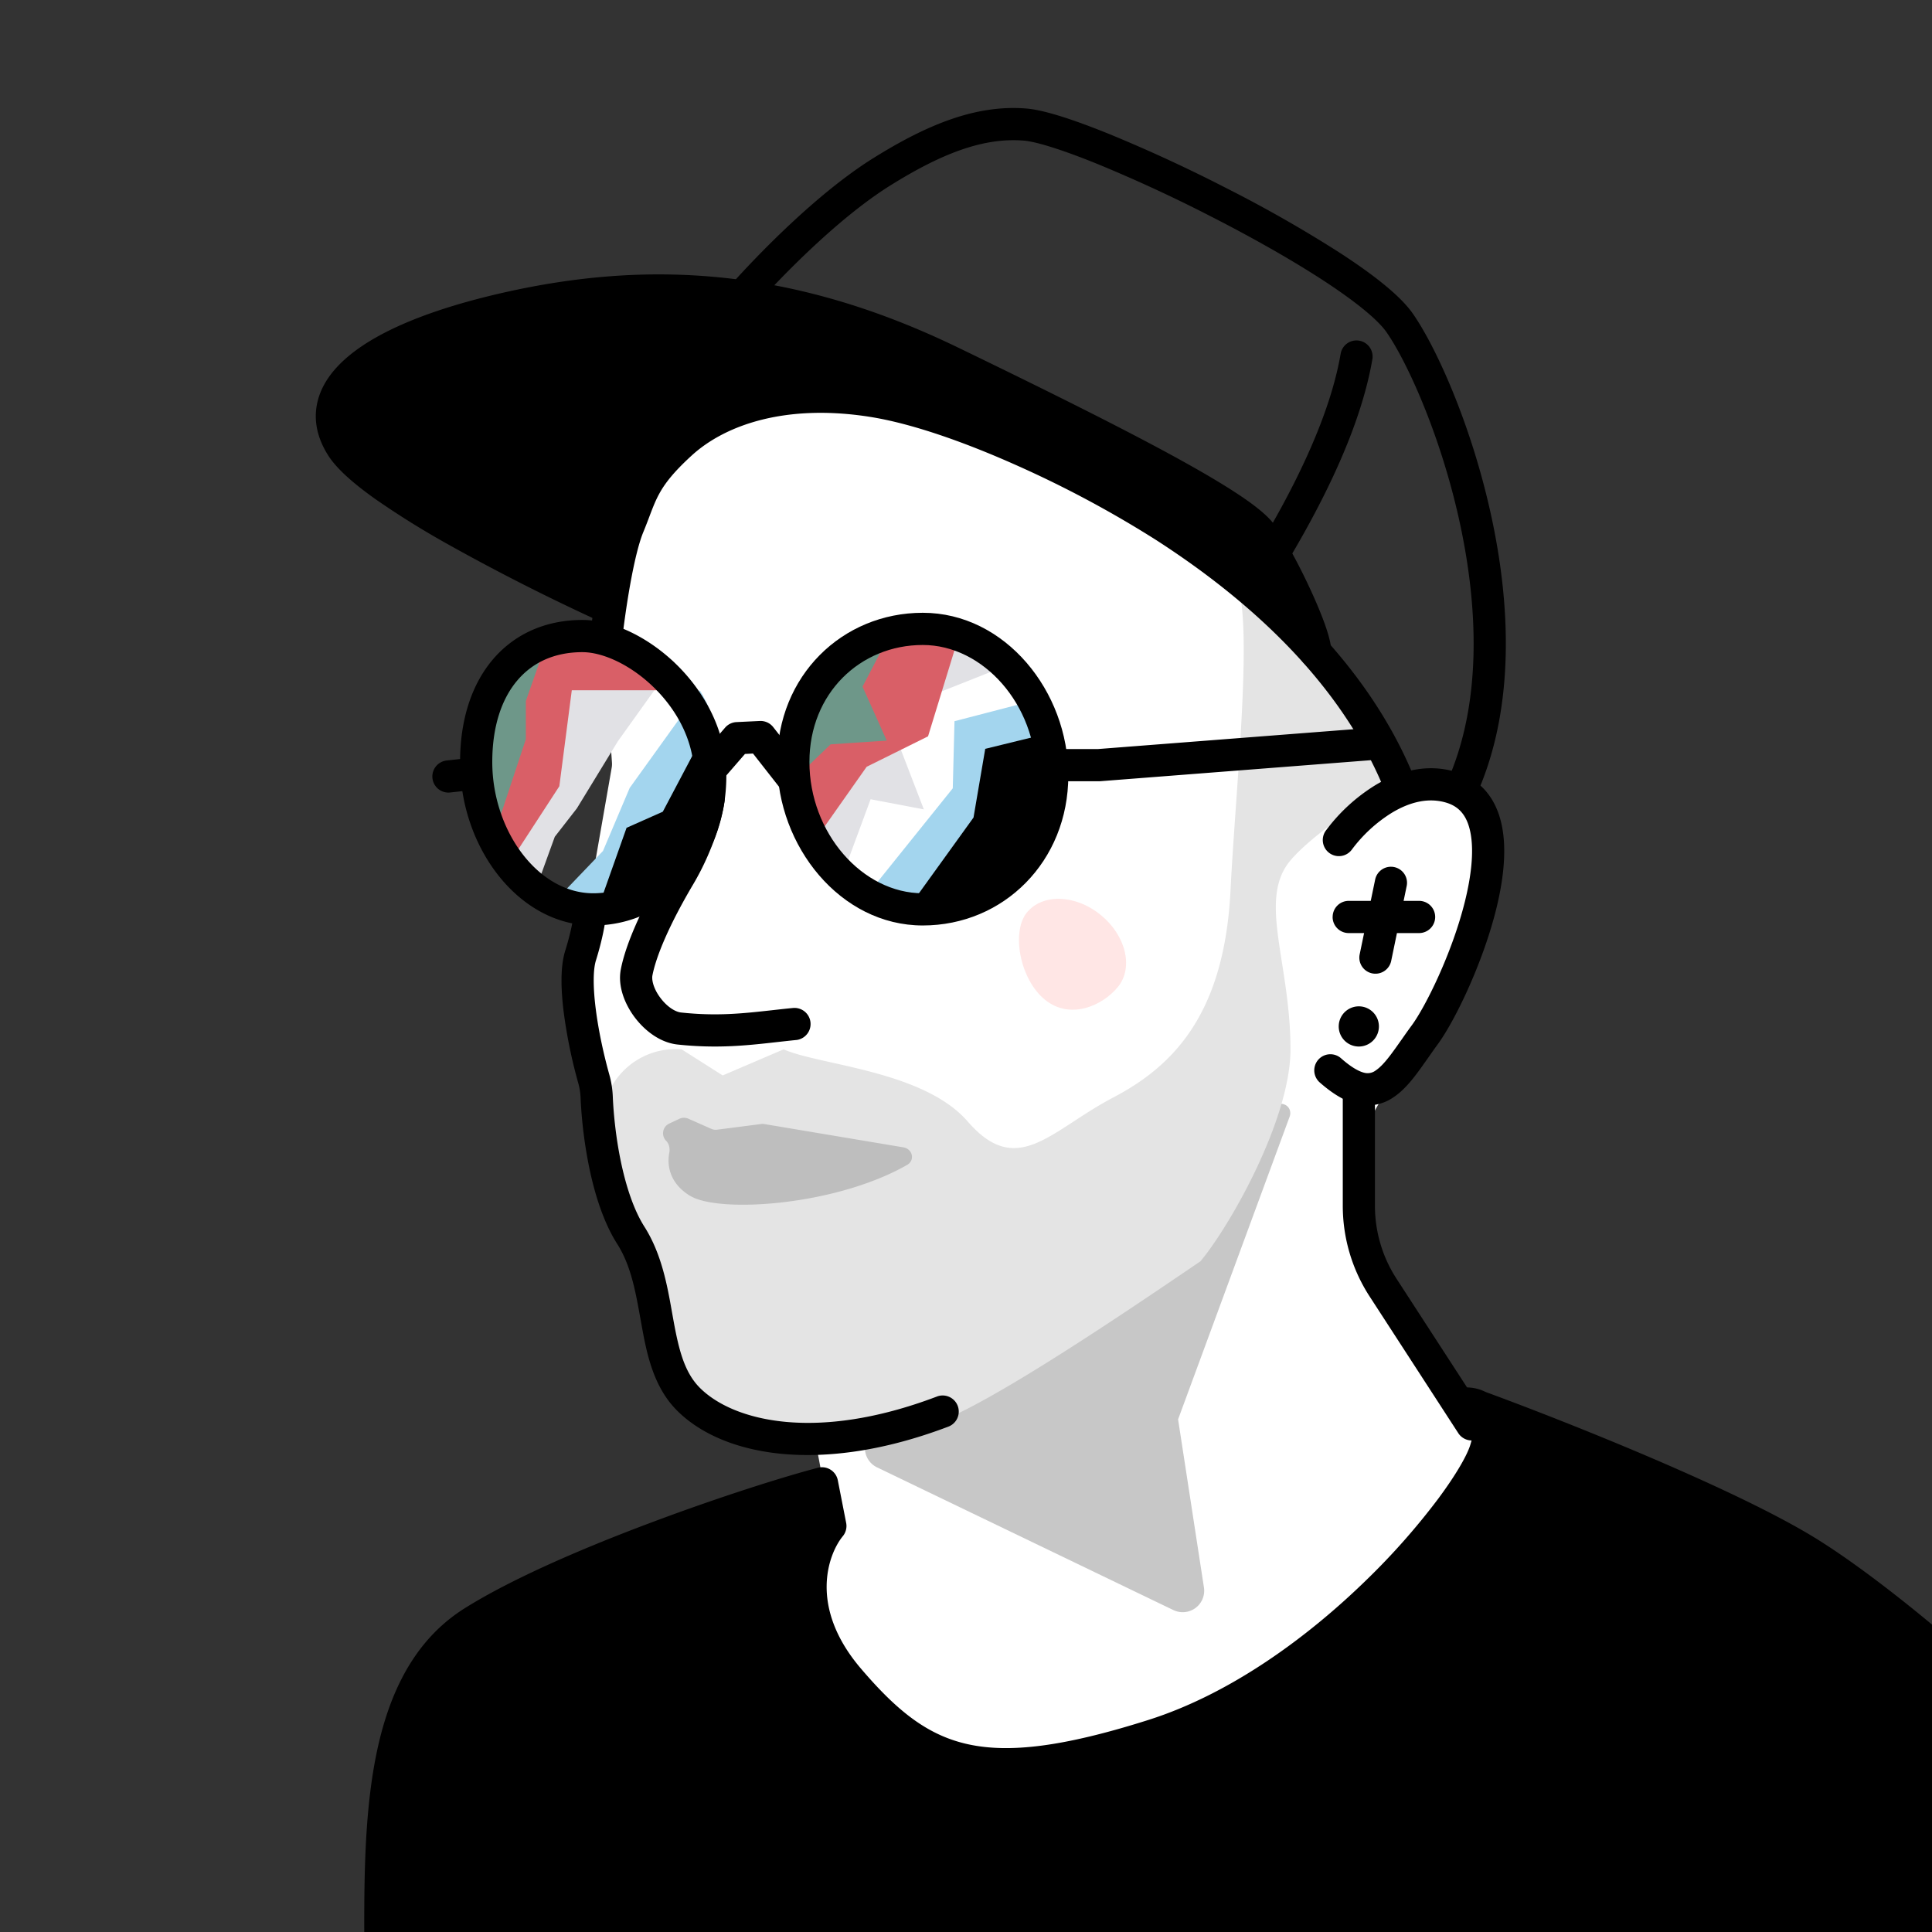 <svg xmlns="http://www.w3.org/2000/svg" width="45" height="45" fill="none"><rect width="100%" height="100%" fill="#333333" stroke="none"/><g clip-path="url(#a)"><path fill="#FBF32E" d="M24.509 18.063c0 1.804-1.35 3.118-3.016 3.118s-3.016-1.63-3.016-3.434c0-1.804 1.35-3.1 3.016-3.1s3.016 1.612 3.016 3.416Z"/><path fill="#fff" d="M14.008 25.432c-.167-.641-.48-1.853-.585-2.316-.057-.252-.004-.634.084-1.003l.74-4.228a.5.5 0 0 0 .007-.12l-.213-3.073a.492.492 0 0 1 .009-.136c.277-1.307.9-3.954 1.294-4.61.502-.836 3.286-1.03 5.514-.697 1.711.257 3.44 1.373 4.174 1.963a.553.553 0 0 0 .193.099c3.712 1.043 6.416 4.816 7.444 6.828a.543.543 0 0 0 .437.29c.558.05 1.321.195 1.395.51.112.473.279 2.562-1.002 4.734a8.462 8.462 0 0 1-.71 1.047c-.291.355-1.044 1.445-1.044 1.904v2.395a.5.5 0 0 0 .1.3l2.78 3.698a.45.45 0 0 1 .064.447c-.588 1.372-2.653 3.607-3.668 4.604-2.154 1.662-7.173 4.444-10.024 2.283-2.627-1.99-2.352-3.834-1.791-4.678a.593.593 0 0 0 .103-.435l-.256-1.357a.508.508 0 0 0-.382-.398c-1.148-.277-2.982-.824-3.104-1.29-.129-.495-.407-2.104-.543-2.924a.52.52 0 0 0-.054-.158c-.876-1.644-1.002-2.925-.949-3.464a.612.612 0 0 0-.013-.215Z"/><path fill="#000" d="m27.331 37.502-6.903-3.324a.5.5 0 0 1-.021-.89l.42-.227 2.186-.961 5.048-3.122a.5.5 0 0 0 .189-.212l1.387-2.931c.1-.211.416-.14.416.093a.22.22 0 0 1-.013.076l-2.6 7.056.602 3.915a.5.5 0 0 1-.71.527Z" opacity=".22"/><path fill="#A3D5EE" d="m16.3 16.08-1.633 2.272-.622 1.468-1.144 1.194c1.155.326 2.442-.116 3.223-1.276.766-1.138.818-2.63.177-3.659Z"/><path fill="#E1E1E5" fill-rule="evenodd" d="m15.71 15.423-1.321 1.846-.952 1.559-.515.662-.488 1.347a2.907 2.907 0 0 1-.38-.222c-1.313-.906-1.492-2.954-.512-4.41.98-1.455 2.748-1.767 4.06-.861.037.025.073.052.108.079Z" clip-rule="evenodd"/><path fill="#D95F67" fill-rule="evenodd" d="m13.318 16.078-.29 2.235-1.314 2.02c-.997-1.002-1.06-2.808-.172-4.127.872-1.295 2.367-1.684 3.611-1.116l.175.988h-2.01Zm-.99 4.706a2.948 2.948 0 0 1-.204-.12l.242-.223-.038.343Z" clip-rule="evenodd"/><path fill="#6E9789" d="m12.652 15.179-.404 1.148v.89l-.706 2.128-.59-.623a3.66 3.66 0 0 1 .59-2.517 3.167 3.167 0 0 1 1.11-1.026Z"/><path fill="#000" d="M13.948 21.104c.828-.089 1.627-.55 2.175-1.365.619-.919.772-2.069.47-3.02l-1.155 2.187-.844.375-.646 1.823Z"/><path fill="#E4E4E4" d="M28.661 20.738c.112-2.235.486-5.749.206-6.96 1.621 1.453 3.097 3.587 3.633 4.472-.256.116-1.827 1.064-2.442 1.79-.768.908 0 2.375 0 4.401 0 1.621-1.397 4.097-2.096 4.936l-.053.036c-1.838 1.25-5.628 3.824-6.514 3.824-1.117 0-3.143.63-4.61 0-1.174-.503-1.468-2.671-1.468-3.416-.559-1.002-1.578-3.256-1.187-4.262a1.71 1.71 0 0 1 1.746-1.118l.957.608 1.419-.608c.838.373 3.257.492 4.289 1.682 1.158 1.335 1.928.205 3.395-.564 1.468-.768 2.585-2.026 2.725-4.82Z"/><path fill="#A3D5EE" fill-rule="evenodd" d="m24.272 16.268-2.04.53-.04 1.563-2.03 2.526c1.138.478 2.504.216 3.458-.83.977-1.068 1.227-2.632.652-3.789Z" clip-rule="evenodd"/><path fill="#000" fill-rule="evenodd" d="M12.05 15.848c-.36.423-.584 1.062-.584 1.9 0 .82.278 1.597.719 2.163.441.565 1.022.895 1.632.895 1.258 0 2.35-1.104 2.35-2.743 0-.778-.38-1.499-.92-2.034-.548-.542-1.203-.839-1.682-.839-.652 0-1.162.241-1.515.658Zm-.573-.485c.508-.599 1.235-.923 2.088-.923.74 0 1.573.426 2.21 1.056.644.639 1.143 1.542 1.143 2.567 0 1.97-1.349 3.493-3.101 3.493-.896 0-1.678-.484-2.223-1.184-.546-.7-.878-1.64-.878-2.624 0-.966.26-1.793.761-2.385Zm20.94 1.929a.375.375 0 0 1-.344.403l-6.459.502a.35.35 0 0 1-.029 0h-1.058a.375.375 0 1 1 0-.75h1.044l6.444-.5a.375.375 0 0 1 .402.345Z" clip-rule="evenodd"/><path fill="#000" fill-rule="evenodd" d="M17.696 16.793a.375.375 0 0 1 .314.143l.744.95a.375.375 0 0 1-.59.463l-.625-.798-.187.01-.518.597a.375.375 0 1 1-.567-.49l.622-.72a.375.375 0 0 1 .265-.129l.542-.026Zm-6.281 1.187a.375.375 0 0 1-.332.413l-.583.064a.375.375 0 1 1-.082-.745l.583-.064a.375.375 0 0 1 .414.332Zm21.001.953a3.39 3.39 0 0 0-.93.857.375.375 0 0 1-.608-.439 4.136 4.136 0 0 1 1.15-1.059c.516-.313 1.188-.53 1.898-.307.652.205.966.726 1.068 1.314.1.57.013 1.24-.146 1.882-.32 1.284-.975 2.619-1.36 3.142-.079.108-.154.215-.229.323l-.015.02c-.079.113-.159.227-.239.333-.155.206-.334.417-.55.56a1.05 1.05 0 0 1-.824.163c-.294-.063-.587-.242-.892-.51a.375.375 0 0 1 .496-.563c.26.23.438.315.552.34a.309.309 0 0 0 .254-.055c.104-.069.22-.192.365-.386.071-.095.144-.198.224-.312l.016-.022c.074-.106.154-.22.239-.335.317-.432.936-1.674 1.235-2.879.15-.603.209-1.154.136-1.572-.07-.4-.246-.63-.555-.728-.428-.134-.87-.018-1.285.233Z" clip-rule="evenodd"/><path fill="#000" d="M32.117 23.886a.468.468 0 1 1-.935 0 .468.468 0 0 1 .935 0Z"/><path fill="#000" fill-rule="evenodd" d="M31.65 25.023c.207 0 .375.168.375.375v2.687c0 .604.175 1.195.504 1.701l2.067 3.186a.375.375 0 0 1-.63.408L31.9 30.195a3.875 3.875 0 0 1-.624-2.11v-2.687c0-.207.168-.375.375-.375ZM20.248 9.707c-1.925-.3-3.34.176-4.134.9-.429.392-.627.653-.757.89-.093.17-.151.323-.228.525-.041.11-.088.233-.149.381-.108.264-.214.722-.303 1.219-.087.487-.153.98-.188 1.291a.375.375 0 0 1-.745-.084c.036-.324.104-.833.195-1.34.089-.496.206-1.026.347-1.37.042-.103.081-.205.12-.307a5.27 5.27 0 0 1 .293-.675c.182-.332.441-.656.91-1.083 1-.913 2.663-1.413 4.754-1.088 1.052.163 2.34.617 3.579 1.168a26.066 26.066 0 0 1 3.389 1.812c1.83 1.18 4.468 3.242 5.662 6.299a.375.375 0 0 1-.698.273c-1.106-2.83-3.575-4.784-5.37-5.942a25.297 25.297 0 0 0-3.288-1.756c-1.216-.541-2.434-.965-3.39-1.113Z" clip-rule="evenodd"/><path fill="#E1E1E5" fill-rule="evenodd" d="m23.62 15.435-2.965 1.175.863 2.242-1.24-.236-.714 1.933a3.112 3.112 0 0 1-.273-.222c-1.23-1.123-1.129-3.237.088-4.57 1.192-1.304 3.011-1.375 4.241-.322Z" clip-rule="evenodd"/><path fill="#D95F67" fill-rule="evenodd" d="m22.343 14.783-.727 2.368-1.43.709-1.35 1.917c-.722-1.174-.496-2.881.543-4.019.822-.9 1.943-1.213 2.964-.975Zm-2.54 5.924a2.991 2.991 0 0 1-.207-.135l.324-.164-.116.299Z" clip-rule="evenodd"/><path fill="#6E9789" fill-rule="evenodd" d="m20.67 14.883-.58 1.11.564 1.257-1.307.087-.931.895a3.69 3.69 0 0 1 .963-2.474 3.24 3.24 0 0 1 1.29-.875Z" clip-rule="evenodd"/><path fill="#000" fill-rule="evenodd" d="M21.969 8.762c-3.742-1.81-6.936-1.926-10.077-1.214-1.593.36-2.69.823-3.284 1.315-.294.243-.437.47-.484.67-.045.191-.014.408.148.666.121.193.422.47.892.804a19.44 19.44 0 0 0 1.645 1.025 48.607 48.607 0 0 0 3.515 1.78.375.375 0 1 1-.311.683 49.301 49.301 0 0 1-3.573-1.81 20.005 20.005 0 0 1-1.712-1.067c-.472-.337-.884-.686-1.09-1.016-.248-.394-.343-.814-.244-1.235.096-.412.364-.77.735-1.077.733-.608 1.973-1.102 3.597-1.47 3.292-.745 6.662-.62 10.57 1.27 2.088 1.01 3.768 1.848 4.995 2.516.613.334 1.118.629 1.507.884.379.248.679.48.851.691.228.279.558.884.825 1.451.137.29.264.585.359.841.088.24.168.495.175.683a.375.375 0 1 1-.749.03c-.002-.054-.039-.206-.13-.453a10.44 10.44 0 0 0-.333-.781c-.268-.568-.565-1.097-.728-1.297-.094-.115-.308-.293-.682-.538a21.426 21.426 0 0 0-1.454-.852c-1.21-.659-2.876-1.49-4.963-2.5Zm-5.413 9.482a.375.375 0 0 1 .32.423c-.046.326-.252 1.123-.731 1.932-.559.944-.864 1.679-.949 2.122-.02.107.027.312.188.524.158.21.347.324.478.338.838.09 1.446.022 2.122-.053.161-.018.326-.037.499-.053a.375.375 0 0 1 .072.746c-.156.015-.31.033-.465.05-.683.077-1.381.155-2.308.056-.415-.045-.771-.331-.998-.633-.225-.299-.401-.718-.324-1.117.11-.571.467-1.395 1.04-2.362.425-.718.6-1.42.633-1.653a.375.375 0 0 1 .423-.32Z" clip-rule="evenodd"/><path fill="#000" fill-rule="evenodd" d="M13.758 20.93c.207.012.365.19.353.397-.01.15-.07.528-.231 1.045-.065.208-.07.603-.005 1.119.062.498.181 1.052.318 1.542.047.167.073.336.08.506.016.39.07.95.188 1.516.12.573.298 1.122.547 1.515.403.634.534 1.371.645 2l.029.161c.127.701.256 1.231.62 1.595.767.767 2.69 1.273 5.508.207a.375.375 0 1 1 .265.701c-2.951 1.117-5.238.687-6.304-.378-.552-.552-.706-1.319-.827-1.992a71.077 71.077 0 0 1-.025-.136c-.118-.659-.224-1.253-.544-1.756-.32-.504-.521-1.156-.648-1.764a10.485 10.485 0 0 1-.204-1.638 1.46 1.46 0 0 0-.052-.335 11.743 11.743 0 0 1-.34-1.65c-.066-.524-.084-1.061.033-1.437.15-.48.194-.795.198-.865a.375.375 0 0 1 .396-.353Z" clip-rule="evenodd"/><path fill="#000" d="M26.865 40.416c3.996-1.267 7.368-5.458 7.738-6.647.188-.602.047-.887-.157-1.005 1.82.666 5.915 2.288 7.74 3.442 1.824 1.154 4.522 3.534 4.99 4.21l2.19 7.114-15.907 1.462L8.841 47.53c.136-3.373-.524-8.06 2.186-9.756 2.167-1.357 6.618-2.835 8.119-3.225l.195.994c-.429.52-.944 1.96.429 3.567 1.715 2.008 3.099 2.573 7.095 1.306Z"/><path fill="#000" fill-rule="evenodd" d="M34.2 33.07a.269.269 0 0 0-.075-.002.375.375 0 0 1-.097-.743.979.979 0 0 1 .573.096c1.827.67 5.93 2.294 7.785 3.468.934.59 2.08 1.487 3.047 2.316.485.416.93.818 1.283 1.16.346.336.627.635.768.837a.377.377 0 0 1 .05.104l2.19 7.113a.375.375 0 0 1-.323.484l-15.908 1.462a.367.367 0 0 1-.056 0l-24.619-1.46a.375.375 0 0 1-.352-.39c.025-.633.023-1.312.02-2.019l-.002-.674c0-.942.014-1.914.112-2.837.193-1.83.722-3.583 2.232-4.528 1.117-.7 2.802-1.42 4.377-2.008 1.58-.592 3.08-1.063 3.847-1.262a.375.375 0 0 1 .462.29l.195.995a.375.375 0 0 1-.079.31c-.324.393-.819 1.63.425 3.085.839.983 1.547 1.551 2.488 1.759.96.212 2.225.063 4.208-.566 1.921-.61 3.714-1.931 5.08-3.264a16.182 16.182 0 0 0 1.668-1.888c.427-.575.674-1.017.746-1.25.083-.264.078-.414.061-.488-.014-.06-.036-.074-.048-.08l.188-.325-.188.324a.167.167 0 0 0-.058-.019Zm.861.324a2.26 2.26 0 0 1-.1.486c-.112.362-.426.89-.86 1.474a16.934 16.934 0 0 1-1.746 1.978c-1.41 1.376-3.302 2.783-5.377 3.441-2.012.638-3.437.84-4.597.584-1.179-.26-2.02-.978-2.896-2.003-1.398-1.636-1.032-3.174-.544-3.9l-.085-.437a48.16 48.16 0 0 0-3.388 1.133c-1.568.587-3.192 1.285-4.242 1.942-1.2.75-1.696 2.189-1.884 3.97-.094.882-.109 1.82-.108 2.759 0 .22 0 .44.002.659.002.579.004 1.152-.009 1.697l24.226 1.438 15.42-1.416-2.037-6.613a7.233 7.233 0 0 0-.642-.681c-.34-.33-.773-.722-1.249-1.13-.954-.819-2.07-1.69-2.96-2.252-1.571-.994-4.903-2.36-6.924-3.129Zm-2.588-13.198c.203.042.334.24.291.443l-.363 1.754a.375.375 0 0 1-.734-.152l.363-1.754a.375.375 0 0 1 .443-.291Z" clip-rule="evenodd"/><path fill="#000" fill-rule="evenodd" d="M31.04 21.358c0-.207.167-.375.374-.375h1.639a.375.375 0 0 1 0 .75h-1.639a.375.375 0 0 1-.375-.375ZM23.855 3.276c-.94-.08-1.918.296-3.108 1.038-1.238.77-2.58 2.166-3.174 2.83a.375.375 0 1 1-.56-.499c.6-.67 2.002-2.137 3.338-2.968 1.228-.765 2.38-1.25 3.568-1.148.421.036 1.132.274 1.93.598a35.4 35.4 0 0 1 2.723 1.259 30.3 30.3 0 0 1 2.647 1.51c.748.487 1.388.98 1.685 1.404.536.764 1.349 2.55 1.811 4.63.463 2.077.594 4.523-.319 6.572a.375.375 0 0 1-.685-.305c.817-1.835.72-4.093.272-6.105-.447-2.011-1.228-3.699-1.693-4.361-.204-.29-.725-.715-1.48-1.207-.739-.48-1.65-.995-2.58-1.47a34.65 34.65 0 0 0-2.662-1.232c-.812-.33-1.421-.52-1.713-.546Z" clip-rule="evenodd"/><path fill="#000" fill-rule="evenodd" d="M31.659 7.935a.375.375 0 0 1 .306.433c-.192 1.121-.73 2.591-1.867 4.527a.375.375 0 1 1-.647-.38c1.109-1.887 1.603-3.27 1.775-4.274a.375.375 0 0 1 .433-.306Z" clip-rule="evenodd"/><path fill="#BEBEBE" d="M16.072 27.853c-.484-.296-.537-.721-.484-.996.02-.101.001-.212-.071-.284a.25.25 0 0 1 .07-.403l.237-.111a.25.25 0 0 1 .207-.003l.537.237a.25.25 0 0 0 .132.02l1.033-.133a.252.252 0 0 1 .073.002l3.236.542c.214.036.276.3.088.408-1.658.95-4.381 1.134-5.058.72Z"/><path fill="#000" d="M9.446 11.621c1.193.77 3.706 2.022 4.813 2.551-.337-1.565 1.251-3.97 2.19-4.26.938-.288 1.516-1.395 6.594.29 4.063 1.347 6.827 4.043 7.701 5.222-.288-.826-.967-2.595-1.371-3.057-.506-.577-2.335-1.444-6.763-3.658s-6.787-2.142-9.603-1.733c-2.815.41-4.765 1.276-5.15 2.239-.385.962.096 1.444 1.589 2.406Z"/><path fill="#FED1D0" d="M23.917 21.256c.364-.448 1.134-.424 1.72.054.587.477.768 1.226.404 1.674-.364.447-1.117.777-1.704.3-.586-.478-.784-1.581-.42-2.028Z" opacity=".55"/><path fill="#000" fill-rule="evenodd" d="M21.181 21.115c.868.036 1.758-.311 2.44-1.057.768-.841 1.086-1.989.907-3.003l-1.58.387-.273 1.6-1.494 2.073Z" clip-rule="evenodd"/><path fill="#000" fill-rule="evenodd" d="M21.493 15.023c-1.456 0-2.64 1.125-2.64 2.724 0 1.651 1.232 3.059 2.64 3.059 1.453 0 2.64-1.14 2.64-2.743 0-1.649-1.23-3.04-2.64-3.04Zm-3.39 2.724c0-2.008 1.515-3.474 3.39-3.474 1.92 0 3.39 1.83 3.39 3.79 0 2.006-1.512 3.493-3.39 3.493-1.923 0-3.39-1.852-3.39-3.809Z" clip-rule="evenodd"/></g><defs><clipPath id="a"><path fill="#fff" d="M45 0H0v45h45z"/></clipPath></defs></svg>